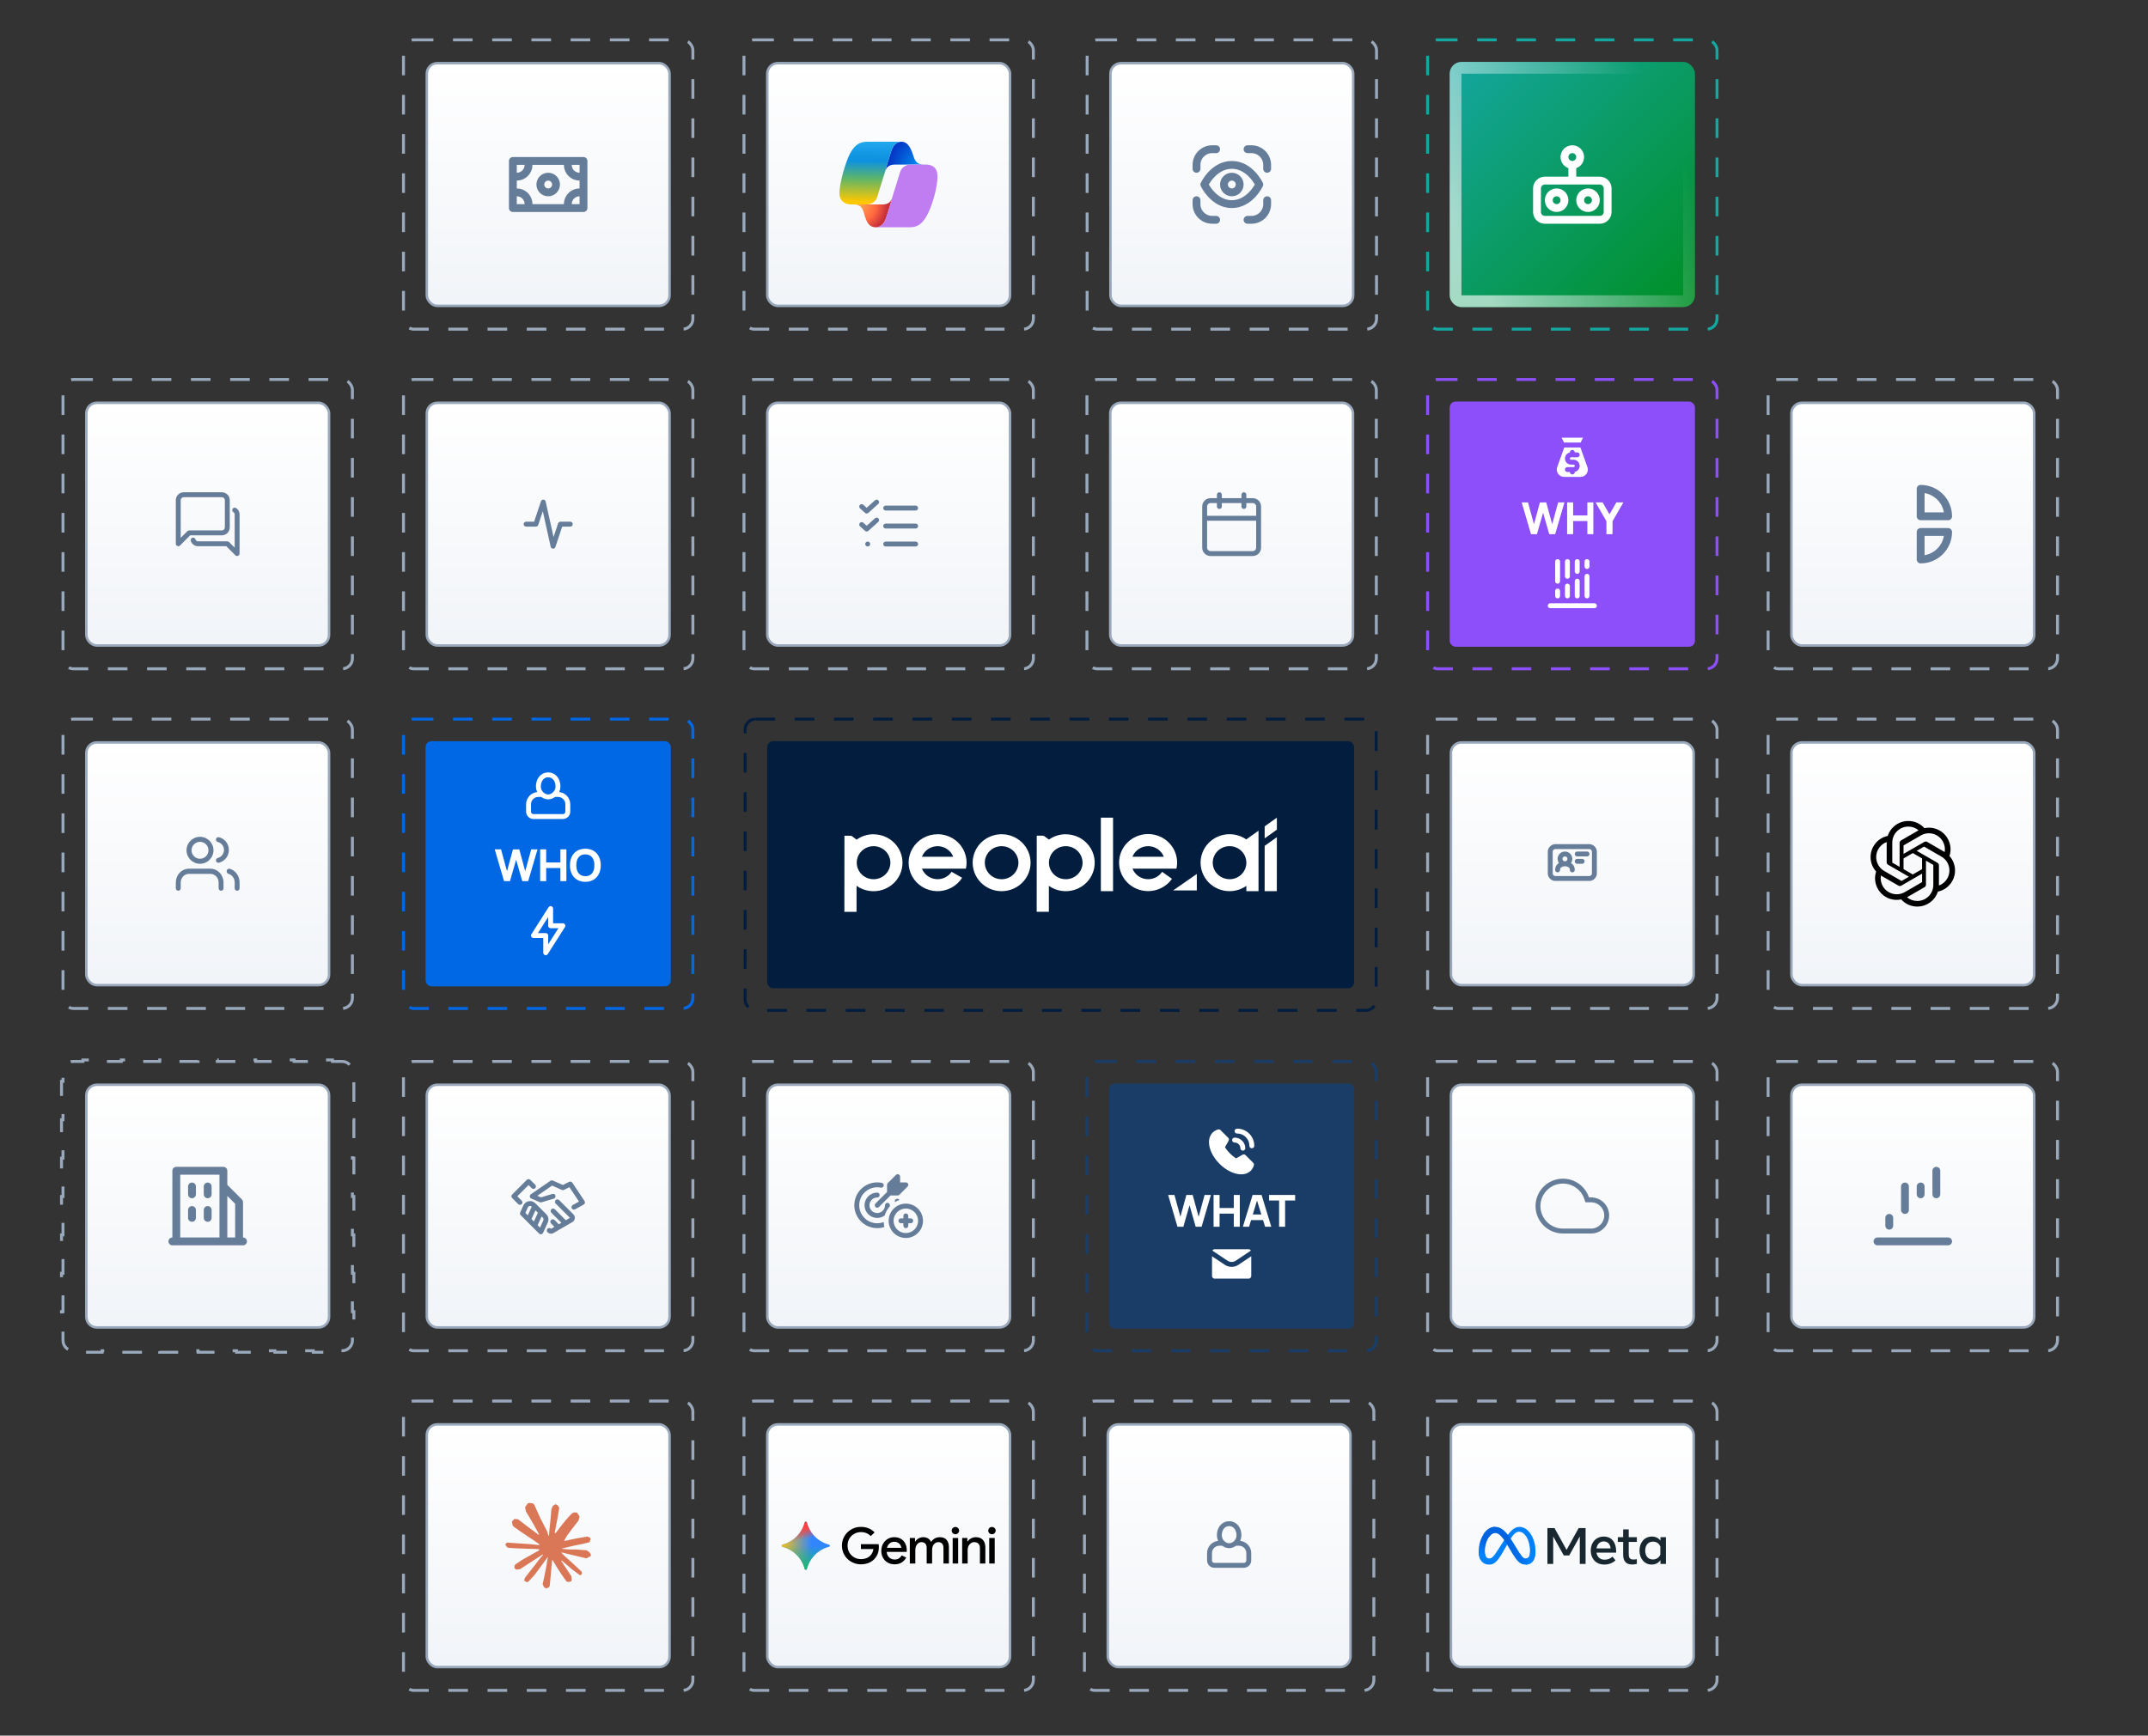 <svg width="803" height="649" viewBox="0 0 803 649" fill="none" xmlns="http://www.w3.org/2000/svg">
<rect x="0" y="0" width="803" height="649" fill="#333333" stroke="none"/>
<rect x="660.982" y="141.901" width="108.186" height="108.186" rx="3.851" stroke="#99A9BB" stroke-width="1.1" stroke-dasharray="7.33 7.33"/>
<rect x="669.701" y="150.62" width="90.748" height="90.748" rx="3.933" fill="url(#paint0_linear_149_342)"/>
<rect x="669.701" y="150.62" width="90.748" height="90.748" rx="3.933" stroke="#99A9BB" stroke-width="0.935"/>
<path d="M728.277 193.061C728.277 187.389 723.68 182.792 718.009 182.792V193.061H728.277Z" stroke="#667D9A" stroke-width="2.934" stroke-linecap="round" stroke-linejoin="round"/>
<path d="M728.277 198.928C728.277 204.599 723.68 209.197 718.009 209.197V198.928H728.277Z" stroke="#667D9A" stroke-width="2.934" stroke-linecap="round" stroke-linejoin="round"/>
<rect x="660.982" y="268.901" width="108.186" height="108.186" rx="3.851" stroke="#99A9BB" stroke-width="1.1" stroke-dasharray="7.33 7.33"/>
<rect x="669.701" y="277.62" width="90.748" height="90.748" rx="3.933" fill="url(#paint1_linear_149_342)"/>
<rect x="669.701" y="277.62" width="90.748" height="90.748" rx="3.933" stroke="#99A9BB" stroke-width="0.935"/>
<g clip-path="url(#clip0_149_342)">
<path d="M728.781 320.091C729.507 317.912 729.257 315.525 728.096 313.543C726.35 310.503 722.84 308.939 719.412 309.675C717.887 307.957 715.696 306.98 713.399 306.994C709.895 306.986 706.786 309.242 705.708 312.576C703.457 313.037 701.514 314.446 700.377 316.443C698.618 319.475 699.019 323.297 701.369 325.897C700.643 328.076 700.893 330.463 702.054 332.445C703.8 335.485 707.31 337.049 710.738 336.313C712.262 338.031 714.454 339.008 716.751 338.993C720.257 339.002 723.367 336.744 724.445 333.407C726.696 332.946 728.639 331.537 729.776 329.54C731.533 326.508 731.131 322.689 728.782 320.089L728.781 320.091ZM716.753 336.902C715.35 336.904 713.991 336.413 712.914 335.514C712.963 335.488 713.048 335.441 713.103 335.407L719.475 331.727C719.801 331.542 720.001 331.195 719.999 330.82V321.837L722.692 323.392C722.721 323.406 722.74 323.434 722.744 323.466V330.905C722.74 334.213 720.061 336.895 716.753 336.902ZM703.869 331.399C703.166 330.185 702.913 328.762 703.154 327.381C703.201 327.409 703.284 327.46 703.343 327.494L709.715 331.174C710.038 331.363 710.438 331.363 710.762 331.174L718.541 326.682V329.792C718.543 329.824 718.528 329.855 718.503 329.875L712.062 333.594C709.193 335.246 705.529 334.264 703.87 331.399H703.869ZM702.192 317.49C702.892 316.274 703.997 315.344 705.313 314.861C705.313 314.916 705.31 315.013 705.31 315.081V322.442C705.308 322.816 705.508 323.163 705.833 323.348L713.612 327.839L710.919 329.394C710.892 329.412 710.858 329.415 710.828 329.402L704.386 325.68C701.523 324.022 700.541 320.359 702.191 317.491L702.192 317.49ZM724.318 322.639L716.539 318.147L719.232 316.593C719.259 316.575 719.293 316.572 719.323 316.585L725.765 320.304C728.633 321.961 729.616 325.63 727.959 328.498C727.258 329.712 726.154 330.642 724.839 331.126V323.545C724.842 323.171 724.643 322.825 724.319 322.639H724.318ZM726.998 318.605C726.951 318.576 726.868 318.526 726.809 318.492L720.437 314.812C720.114 314.623 719.714 314.623 719.39 314.812L711.611 319.304V316.194C711.609 316.162 711.624 316.131 711.649 316.111L718.09 312.395C720.959 310.74 724.627 311.725 726.281 314.595C726.98 315.807 727.233 317.226 726.996 318.605H726.998ZM710.147 324.148L707.453 322.593C707.424 322.579 707.405 322.551 707.401 322.519V315.08C707.403 311.768 710.09 309.084 713.402 309.086C714.803 309.086 716.159 309.578 717.236 310.474C717.187 310.5 717.103 310.547 717.047 310.581L710.675 314.261C710.349 314.446 710.149 314.792 710.151 315.167L710.147 324.146V324.148ZM711.61 320.994L715.075 318.993L718.54 320.993V324.994L715.075 326.994L711.61 324.994V320.994Z" fill="black"/>
</g>
<rect x="660.982" y="396.901" width="108.186" height="108.186" rx="3.851" stroke="#99A9BB" stroke-width="1.1" stroke-dasharray="7.33 7.33"/>
<rect x="669.701" y="405.621" width="90.748" height="90.748" rx="3.933" fill="url(#paint2_linear_149_342)"/>
<rect x="669.701" y="405.621" width="90.748" height="90.748" rx="3.933" stroke="#99A9BB" stroke-width="0.935"/>
<path d="M701.872 464.197H728.277M712.141 452.461L712.141 443.66M723.876 446.594V437.792M718.009 446.594V443.66M706.273 458.329V455.395" stroke="#667D9A" stroke-width="2.934" stroke-linecap="round" stroke-linejoin="round"/>
<rect x="23.55" y="141.901" width="108.186" height="108.186" rx="3.851" stroke="#99A9BB" stroke-width="1.1" stroke-dasharray="7.33 7.33"/>
<rect x="32.269" y="150.62" width="90.748" height="90.748" rx="3.933" fill="url(#paint3_linear_149_342)"/>
<rect x="32.269" y="150.62" width="90.748" height="90.748" rx="3.933" stroke="#99A9BB" stroke-width="0.935"/>
<path fill-rule="evenodd" clip-rule="evenodd" d="M67.886 186.238C68.097 186.027 68.382 185.909 68.679 185.909H82.941C83.238 185.909 83.523 186.027 83.733 186.238C83.943 186.448 84.061 186.733 84.061 187.03V197.217C84.061 197.514 83.943 197.799 83.733 198.009C83.523 198.219 83.238 198.337 82.941 198.337H70.716C70.473 198.337 70.24 198.434 70.068 198.606L67.558 201.116V187.03C67.558 186.733 67.676 186.448 67.886 186.238ZM68.679 184.076C67.895 184.076 67.144 184.387 66.59 184.941C66.036 185.495 65.725 186.246 65.725 187.03V203.329C65.725 203.7 65.948 204.034 66.291 204.176C66.633 204.318 67.028 204.24 67.29 203.977L71.096 200.171H82.941C83.724 200.171 84.476 199.86 85.03 199.306C85.584 198.752 85.895 198 85.895 197.217V187.03C85.895 186.246 85.584 185.495 85.03 184.941C84.476 184.387 83.724 184.076 82.941 184.076H68.679ZM88.187 189.945C87.748 189.692 87.188 189.842 86.934 190.281C86.681 190.719 86.832 191.28 87.27 191.533C87.339 191.573 87.403 191.622 87.46 191.679C87.632 191.851 87.728 192.084 87.728 192.327V204.783L85.626 202.681C85.454 202.509 85.221 202.412 84.978 202.412H73.976C73.731 202.412 73.503 202.315 73.34 202.148C73.335 202.143 73.329 202.137 73.323 202.131C73.21 202.021 73.129 201.88 73.088 201.724C72.961 201.234 72.461 200.939 71.971 201.066C71.481 201.193 71.186 201.693 71.313 202.184C71.434 202.652 71.68 203.087 72.035 203.436C72.55 203.961 73.253 204.246 73.976 204.246H84.598L87.997 207.645C88.259 207.907 88.654 207.985 88.996 207.843C89.339 207.701 89.562 207.367 89.562 206.996V192.327C89.562 191.598 89.272 190.898 88.757 190.382C88.585 190.211 88.393 190.064 88.187 189.945Z" fill="#667D9A"/>
<rect x="23.55" y="268.901" width="108.186" height="108.186" rx="3.851" stroke="#99A9BB" stroke-width="1.1" stroke-dasharray="7.33 7.33"/>
<rect x="32.269" y="277.62" width="90.748" height="90.748" rx="3.933" fill="url(#paint4_linear_149_342)"/>
<rect x="32.269" y="277.62" width="90.748" height="90.748" rx="3.933" stroke="#99A9BB" stroke-width="0.935"/>
<path fill-rule="evenodd" clip-rule="evenodd" d="M74.768 312.909C71.983 312.909 69.725 315.167 69.725 317.952C69.725 320.737 71.983 322.994 74.768 322.994C77.553 322.994 79.81 320.737 79.81 317.952C79.81 315.167 77.553 312.909 74.768 312.909ZM71.606 317.952C71.606 316.205 73.021 314.789 74.768 314.789C76.514 314.789 77.93 316.205 77.93 317.952C77.93 319.698 76.514 321.114 74.768 321.114C73.021 321.114 71.606 319.698 71.606 317.952Z" fill="#667D9A"/>
<path d="M70.642 324.828C69.338 324.828 68.087 325.374 67.165 326.345C66.243 327.316 65.725 328.634 65.725 330.007V332.114C65.725 332.647 66.135 333.079 66.641 333.079C67.148 333.079 67.558 332.647 67.558 332.114V330.007C67.558 329.146 67.883 328.32 68.462 327.711C69.04 327.101 69.824 326.759 70.642 326.759H78.644C79.462 326.759 80.246 327.101 80.824 327.711C81.403 328.32 81.728 329.146 81.728 330.007V332.114C81.728 332.647 82.138 333.079 82.644 333.079C83.151 333.079 83.561 332.647 83.561 332.114V330.007C83.561 328.634 83.043 327.316 82.121 326.345C81.199 325.374 79.948 324.828 78.644 324.828H70.642Z" fill="#667D9A"/>
<path d="M84.757 325.565C84.884 325.04 85.384 324.724 85.874 324.859C86.929 325.151 87.864 325.81 88.531 326.732C89.199 327.654 89.561 328.788 89.562 329.955L89.562 332.098C89.562 332.64 89.152 333.079 88.645 333.079C88.139 333.079 87.728 332.64 87.728 332.098V329.956C87.728 329.224 87.501 328.513 87.082 327.935C86.663 327.357 86.077 326.944 85.416 326.761C84.925 326.625 84.63 326.09 84.757 325.565Z" fill="#667D9A"/>
<path d="M81.871 313.068C81.381 312.942 80.882 313.238 80.756 313.728C80.63 314.219 80.926 314.718 81.417 314.844C82.08 315.014 82.668 315.4 83.088 315.941C83.508 316.482 83.736 317.147 83.736 317.832C83.736 318.516 83.508 319.182 83.088 319.723C82.668 320.263 82.08 320.649 81.417 320.819C80.926 320.945 80.63 321.444 80.756 321.935C80.882 322.425 81.381 322.721 81.871 322.595C82.929 322.325 83.867 321.709 84.536 320.847C85.206 319.984 85.569 318.923 85.569 317.832C85.569 316.74 85.206 315.679 84.536 314.816C83.867 313.954 82.929 313.339 81.871 313.068Z" fill="#667D9A"/>
<path d="M124.297 396.351V396.901H127.886C130.012 396.901 131.736 398.625 131.737 400.752V404.341H132.286V411.518H131.737V418.696H132.286V425.873H131.737V433.051H132.286V440.228H131.737V447.406H132.286V454.583H131.737V461.76H132.286V468.938H131.737V476.116H132.286V483.293H131.737V490.47H132.286V497.648H131.737V501.237C131.736 503.364 130.012 505.088 127.886 505.088H124.297V505.637H117.119V505.088H109.942V505.637H102.765V505.088H95.587V505.637H88.409V505.088H81.232V505.637H74.055V505.088H66.877V505.637H59.699V505.088H52.522V505.637H45.345V505.088H38.167V505.637H30.989V505.088H27.401C25.341 505.087 23.658 503.47 23.555 501.435L23.55 501.237V497.648H23V490.47H23.55V483.293H23V476.116H23.55V468.938H23V461.76H23.55V454.583H23V447.406H23.55V440.228H23V433.051H23.55V425.873H23V418.696H23.55V411.518H23V404.341H23.55V400.752C23.55 398.625 25.274 396.901 27.401 396.901H30.989V396.351H38.167V396.901H45.345V396.351H52.522V396.901H59.699V396.351H66.877V396.901H74.055V396.351H81.232V396.901H88.409V396.351H95.587V396.901H102.765V396.351H109.942V396.901H117.119V396.351H124.297Z" stroke="#99A9BB" stroke-width="1.1" stroke-dasharray="7.33 7.33"/>
<path d="M36.202 405.621H119.084C121.256 405.621 123.017 407.381 123.018 409.553V492.435C123.018 494.607 121.256 496.369 119.084 496.369H36.202C34.03 496.368 32.27 494.607 32.27 492.435V409.553C32.27 407.381 34.03 405.621 36.202 405.621Z" fill="url(#paint5_linear_149_342)"/>
<path d="M36.202 405.621H119.084C121.256 405.621 123.017 407.381 123.018 409.553V492.435C123.018 494.607 121.256 496.369 119.084 496.369H36.202C34.03 496.368 32.27 494.607 32.27 492.435V409.553C32.27 407.381 34.03 405.621 36.202 405.621Z" stroke="#99A9BB" stroke-width="0.935"/>
<path d="M83.511 464.197V437.792H65.908V464.197M83.511 464.197H65.908M83.511 464.197H89.379M65.908 464.197H64.441M83.511 443.66L89.379 449.527V464.197M89.379 464.197H90.846M71.776 443.66V446.594M71.776 452.461V455.395M77.643 443.66V446.594M77.643 452.461V455.395" stroke="#667D9A" stroke-width="2.934" stroke-linecap="round" stroke-linejoin="round"/>
<rect x="150.837" y="14.901" width="108.186" height="108.186" rx="3.851" stroke="#99A9BB" stroke-width="1.1" stroke-dasharray="7.33 7.33"/>
<rect x="159.556" y="23.62" width="90.748" height="90.748" rx="3.933" fill="url(#paint6_linear_149_342)"/>
<rect x="159.556" y="23.62" width="90.748" height="90.748" rx="3.933" stroke="#99A9BB" stroke-width="0.935"/>
<path d="M197.595 60.193V61.66C197.595 64.09 195.625 66.061 193.194 66.061H191.727M197.595 77.796V76.329C197.595 73.899 195.625 71.928 193.194 71.928H191.727M212.264 60.193V61.66C212.264 64.09 214.235 66.061 216.665 66.061H218.132M212.264 77.796V76.329C212.264 73.899 214.235 71.928 216.665 71.928H218.132M191.727 60.193H218.132V77.796H191.727V60.193ZM207.864 68.994C207.864 70.615 206.55 71.928 204.93 71.928C203.309 71.928 201.996 70.615 201.996 68.994C201.996 67.374 203.309 66.061 204.93 66.061C206.55 66.061 207.864 67.374 207.864 68.994Z" stroke="#667D9A" stroke-width="2.934" stroke-linecap="round" stroke-linejoin="round"/>
<rect x="150.837" y="523.901" width="108.186" height="108.186" rx="3.851" stroke="#99A9BB" stroke-width="1.1" stroke-dasharray="7.33 7.33"/>
<rect x="159.556" y="532.62" width="90.748" height="90.748" rx="3.933" fill="url(#paint7_linear_149_342)"/>
<rect x="159.556" y="532.62" width="90.748" height="90.748" rx="3.933" stroke="#99A9BB" stroke-width="0.935"/>
<path d="M195.213 583.275L201.506 579.744L201.611 579.437L201.506 579.266H201.199L200.147 579.202L196.552 579.104L193.433 578.975L190.412 578.813L189.652 578.651L188.939 577.712L189.013 577.243L189.652 576.813L190.567 576.893L192.591 577.031L195.627 577.241L197.83 577.37L201.093 577.709H201.611L201.685 577.5L201.508 577.37L201.369 577.241L198.227 575.111L194.826 572.861L193.044 571.566L192.081 570.909L191.595 570.294L191.386 568.95L192.261 567.987L193.435 568.067L193.736 568.147L194.925 569.063L197.467 571.03L200.786 573.475L201.272 573.878L201.467 573.74L201.49 573.643L201.272 573.278L199.467 570.015L197.541 566.696L196.683 565.32L196.457 564.495C196.377 564.156 196.318 563.871 196.318 563.523L197.314 562.172L197.865 561.994L199.193 562.172L199.752 562.657L200.577 564.545L201.914 567.516L203.987 571.557L204.594 572.755L204.918 573.865L205.039 574.204H205.248V574.01L205.419 571.734L205.734 568.94L206.041 565.344L206.146 564.331L206.647 563.117L207.643 562.461L208.42 562.832L209.06 563.748L208.971 564.34L208.591 566.81L207.846 570.68L207.36 573.272H207.643L207.967 572.948L209.278 571.207L211.48 568.454L212.452 567.361L213.586 566.154L214.314 565.579H215.689L216.702 567.084L216.249 568.639L214.832 570.436L213.657 571.959L211.973 574.226L210.921 576.04L211.018 576.185L211.269 576.161L215.074 575.351L217.13 574.98L219.583 574.559L220.693 575.077L220.814 575.604L220.378 576.681L217.754 577.329L214.677 577.945L210.094 579.029L210.038 579.07L210.103 579.15L212.167 579.344L213.05 579.392H215.212L219.237 579.692L220.289 580.387L220.92 581.238L220.814 581.886L219.194 582.711L217.009 582.193L211.908 580.979L210.159 580.543H209.917V580.687L211.375 582.113L214.046 584.525L217.391 587.635L217.562 588.403L217.132 589.01L216.678 588.945L213.739 586.734L212.606 585.739L210.038 583.577H209.867V583.804L210.459 584.67L213.584 589.367L213.746 590.807L213.519 591.276L212.709 591.558L211.819 591.397L209.99 588.829L208.103 585.937L206.58 583.346L206.395 583.452L205.496 593.128L205.075 593.623L204.103 593.994L203.294 593.379L202.864 592.383L203.294 590.416L203.812 587.848L204.233 585.808L204.613 583.272L204.84 582.43L204.825 582.374L204.639 582.398L202.728 585.022L199.821 588.95L197.521 591.412L196.971 591.63L196.016 591.135L196.105 590.252L196.638 589.466L199.821 585.417L201.741 582.907L202.981 581.458L202.972 581.249H202.898L194.444 586.738L192.939 586.933L192.291 586.326L192.371 585.33L192.677 585.006L195.219 583.257L195.211 583.266L195.213 583.275Z" fill="#D97757"/>
<rect x="278.123" y="14.901" width="108.186" height="108.186" rx="3.851" stroke="#99A9BB" stroke-width="1.1" stroke-dasharray="7.33 7.33"/>
<rect x="286.842" y="23.62" width="90.748" height="90.748" rx="3.933" fill="url(#paint8_linear_149_342)"/>
<rect x="286.842" y="23.62" width="90.748" height="90.748" rx="3.933" stroke="#99A9BB" stroke-width="0.935"/>
<g clip-path="url(#clip1_149_342)">
<path d="M345.466 61.545H334.439C331.997 61.545 331.264 62.974 330.909 64.098C330.909 63.866 331.264 62.621 331.691 61.228C332.117 59.834 332.594 58.322 332.838 57.539C333.327 55.965 334.133 52.997 337.027 52.997C339.921 52.997 340.923 56.709 341.655 58.871C342.388 61.032 343.695 61.545 345.453 61.545H345.465H345.466Z" fill="url(#paint9_radial_149_342)"/>
<path d="M318.173 76.443H323.815C326.075 76.443 327.527 75.197 328.004 73.476C328.492 71.754 330.909 64.097 330.909 64.097C330.909 63.633 332.363 59.09 332.838 57.527C333.327 55.965 334.133 52.997 337.027 52.997H324.461C321.396 52.997 319.784 53.938 317.855 57.223C316.085 60.654 313.825 68.322 313.825 72.231C313.825 76.14 317.207 76.457 318.173 76.457V76.445V76.443Z" fill="url(#paint10_linear_149_342)"/>
<path d="M333.534 73.891C333.534 74.135 333.168 75.381 332.753 76.773C332.325 78.165 331.849 79.679 331.605 80.462C331.129 82 330.347 84.894 327.417 84.992C324.022 84.992 323.534 81.279 322.801 79.105C322.129 77.103 320.958 76.516 319.382 76.443H318.991H330.018C332.46 76.443 333.204 75.015 333.547 73.891H333.536H333.534Z" fill="url(#paint11_radial_149_342)"/>
<path d="M346.259 61.545H340.617C338.357 61.545 336.905 62.792 336.428 64.513C335.951 66.234 333.522 73.892 333.522 73.892C333.522 74.356 332.069 78.899 331.593 80.462C331.118 82.024 330.299 84.992 327.246 84.992H339.812C342.877 84.992 344.489 84.051 346.418 80.766C348.347 77.481 350.607 69.824 350.448 65.758C350.448 61.691 347.065 61.532 346.1 61.532H346.259V61.544V61.545Z" fill="url(#paint12_radial_149_342)"/>
</g>
<rect x="278.123" y="523.901" width="108.186" height="108.186" rx="3.851" stroke="#99A9BB" stroke-width="1.1" stroke-dasharray="7.33 7.33"/>
<rect x="286.842" y="532.62" width="90.748" height="90.748" rx="3.933" fill="url(#paint13_linear_149_342)"/>
<rect x="286.842" y="532.62" width="90.748" height="90.748" rx="3.933" stroke="#99A9BB" stroke-width="0.935"/>
<g clip-path="url(#clip2_149_342)">
<path d="M370.832 573.7C370.453 573.7 370.124 573.569 369.846 573.307C369.58 573.032 369.447 572.708 369.447 572.333C369.447 571.959 369.58 571.641 369.846 571.379C370.124 571.117 370.453 570.986 370.832 570.986C371.212 570.986 371.534 571.117 371.8 571.379C372.078 571.641 372.217 571.959 372.217 572.333C372.217 572.708 372.078 573.032 371.8 573.307C371.534 573.569 371.212 573.7 370.832 573.7ZM369.808 584.649V575.103H371.856V584.649H369.808Z" fill="black"/>
<path d="M359.694 584.649V575.104H361.629V576.414H361.743C362.021 575.952 362.432 575.571 362.976 575.272C363.532 574.96 364.139 574.804 364.797 574.804C365.986 574.804 366.877 575.153 367.472 575.852C368.066 576.551 368.363 577.474 368.363 578.622V584.649H366.333V578.884C366.333 578.111 366.137 577.549 365.745 577.2C365.353 576.838 364.841 576.657 364.209 576.657C363.716 576.657 363.286 576.794 362.919 577.069C362.552 577.331 362.261 577.68 362.046 578.117C361.844 578.554 361.743 579.022 361.743 579.521V584.649H359.694Z" fill="black"/>
<path d="M357.17 573.7C356.791 573.7 356.462 573.569 356.183 573.307C355.918 573.032 355.785 572.708 355.785 572.333C355.785 571.959 355.918 571.641 356.183 571.379C356.462 571.117 356.791 570.986 357.17 570.986C357.549 570.986 357.872 571.117 358.137 571.379C358.416 571.641 358.555 571.959 358.555 572.333C358.555 572.708 358.416 573.032 358.137 573.307C357.872 573.569 357.549 573.7 357.17 573.7ZM356.146 584.649V575.103H358.194V584.649H356.146Z" fill="black"/>
<path d="M340.126 584.649V575.104H342.061V576.414H342.175C342.453 575.952 342.858 575.571 343.389 575.272C343.92 574.96 344.508 574.804 345.153 574.804C345.874 574.804 346.487 574.973 346.993 575.309C347.499 575.646 347.859 576.071 348.074 576.582C348.39 576.083 348.82 575.665 349.364 575.328C349.908 574.979 350.572 574.804 351.356 574.804C352.494 574.804 353.342 575.147 353.898 575.834C354.455 576.507 354.733 577.406 354.733 578.529V584.649H352.703V578.866C352.703 578.105 352.532 577.549 352.191 577.2C351.862 576.838 351.4 576.657 350.806 576.657C350.338 576.657 349.927 576.788 349.573 577.05C349.219 577.3 348.941 577.643 348.738 578.08C348.548 578.516 348.454 579.003 348.454 579.539V584.649H346.424V578.866C346.424 578.105 346.253 577.549 345.912 577.2C345.57 576.838 345.09 576.657 344.47 576.657C344.015 576.657 343.616 576.788 343.275 577.05C342.933 577.312 342.662 577.662 342.459 578.098C342.27 578.535 342.175 579.022 342.175 579.558V584.649H340.126Z" fill="black"/>
<path d="M334.392 584.949C333.443 584.949 332.596 584.73 331.849 584.294C331.103 583.857 330.515 583.258 330.085 582.497C329.668 581.736 329.459 580.868 329.459 579.895C329.459 578.984 329.662 578.142 330.066 577.368C330.471 576.595 331.034 575.977 331.755 575.515C332.488 575.041 333.329 574.804 334.278 574.804C335.277 574.804 336.124 575.016 336.82 575.44C337.528 575.865 338.065 576.445 338.432 577.181C338.799 577.917 338.982 578.747 338.982 579.671C338.982 579.808 338.976 579.933 338.963 580.045C338.963 580.157 338.957 580.245 338.944 580.307H331.47C331.571 581.255 331.906 581.966 332.476 582.441C333.057 582.915 333.715 583.152 334.448 583.152C335.106 583.152 335.65 583.008 336.08 582.721C336.51 582.422 336.851 582.054 337.104 581.617L338.793 582.422C338.375 583.171 337.806 583.782 337.085 584.256C336.364 584.718 335.466 584.949 334.392 584.949ZM334.297 576.526C333.614 576.526 333.032 576.732 332.551 577.144C332.071 577.555 331.748 578.105 331.584 578.791H336.953C336.927 578.466 336.82 578.129 336.63 577.78C336.44 577.431 336.149 577.137 335.758 576.9C335.378 576.651 334.891 576.526 334.297 576.526Z" fill="black"/>
<path d="M321.864 584.949C320.89 584.949 319.973 584.775 319.113 584.425C318.266 584.076 317.513 583.589 316.856 582.965C316.198 582.329 315.68 581.587 315.3 580.738C314.933 579.877 314.75 578.948 314.75 577.949C314.75 576.951 314.933 576.028 315.3 575.179C315.68 574.318 316.192 573.576 316.837 572.952C317.494 572.315 318.253 571.823 319.113 571.473C319.973 571.124 320.89 570.949 321.864 570.949C322.901 570.949 323.855 571.13 324.728 571.492C325.614 571.854 326.353 572.359 326.948 573.008L325.506 574.412C325.063 573.925 324.532 573.551 323.912 573.289C323.305 573.027 322.622 572.896 321.864 572.896C320.966 572.896 320.137 573.108 319.379 573.532C318.62 573.944 318.006 574.53 317.539 575.291C317.083 576.04 316.856 576.926 316.856 577.949C316.856 578.972 317.09 579.865 317.558 580.626C318.025 581.375 318.639 581.961 319.398 582.385C320.156 582.797 320.985 583.003 321.883 583.003C322.705 583.003 323.451 582.853 324.121 582.554C324.791 582.242 325.329 581.805 325.734 581.244C326.151 580.682 326.404 580.008 326.492 579.222H321.845V577.406H328.446C328.522 577.743 328.56 578.099 328.56 578.473V578.492C328.56 579.79 328.269 580.925 327.687 581.899C327.118 582.859 326.328 583.608 325.316 584.145C324.304 584.681 323.154 584.949 321.864 584.949Z" fill="black"/>
<path d="M308.289 577.032C306.901 576.434 305.685 575.614 304.643 574.573C303.602 573.531 302.782 572.315 302.184 570.927C301.954 570.394 301.77 569.847 301.629 569.286C301.582 569.103 301.418 568.974 301.229 568.974C301.04 568.974 300.876 569.103 300.829 569.286C300.688 569.847 300.504 570.394 300.274 570.927C299.676 572.315 298.856 573.531 297.815 574.573C296.773 575.614 295.557 576.434 294.169 577.032C293.636 577.262 293.089 577.446 292.528 577.587C292.345 577.634 292.216 577.798 292.216 577.987C292.216 578.176 292.345 578.34 292.528 578.387C293.089 578.528 293.636 578.712 294.169 578.942C295.557 579.54 296.773 580.36 297.815 581.401C298.857 582.443 299.676 583.659 300.274 585.047C300.504 585.58 300.688 586.127 300.829 586.688C300.876 586.871 301.04 587 301.229 587C301.418 587 301.582 586.871 301.629 586.688C301.77 586.127 301.954 585.58 302.184 585.047C302.782 583.659 303.602 582.443 304.643 581.401C305.685 580.36 306.901 579.54 308.289 578.942C308.822 578.712 309.369 578.528 309.93 578.387C310.113 578.34 310.242 578.176 310.242 577.987C310.242 577.798 310.113 577.634 309.93 577.587C309.369 577.446 308.822 577.262 308.289 577.032Z" fill="#3186FF"/>
<path d="M308.289 577.032C306.901 576.434 305.685 575.614 304.643 574.573C303.602 573.531 302.782 572.315 302.184 570.927C301.954 570.394 301.77 569.847 301.629 569.286C301.582 569.103 301.418 568.974 301.229 568.974C301.04 568.974 300.876 569.103 300.829 569.286C300.688 569.847 300.504 570.394 300.274 570.927C299.676 572.315 298.856 573.531 297.815 574.573C296.773 575.614 295.557 576.434 294.169 577.032C293.636 577.262 293.089 577.446 292.528 577.587C292.345 577.634 292.216 577.798 292.216 577.987C292.216 578.176 292.345 578.34 292.528 578.387C293.089 578.528 293.636 578.712 294.169 578.942C295.557 579.54 296.773 580.36 297.815 581.401C298.857 582.443 299.676 583.659 300.274 585.047C300.504 585.58 300.688 586.127 300.829 586.688C300.876 586.871 301.04 587 301.229 587C301.418 587 301.582 586.871 301.629 586.688C301.77 586.127 301.954 585.58 302.184 585.047C302.782 583.659 303.602 582.443 304.643 581.401C305.685 580.36 306.901 579.54 308.289 578.942C308.822 578.712 309.369 578.528 309.93 578.387C310.113 578.34 310.242 578.176 310.242 577.987C310.242 577.798 310.113 577.634 309.93 577.587C309.369 577.446 308.822 577.262 308.289 577.032Z" fill="url(#paint14_linear_149_342)"/>
<path d="M308.289 577.032C306.901 576.434 305.685 575.614 304.643 574.573C303.602 573.531 302.782 572.315 302.184 570.927C301.954 570.394 301.77 569.847 301.629 569.286C301.582 569.103 301.418 568.974 301.229 568.974C301.04 568.974 300.876 569.103 300.829 569.286C300.688 569.847 300.504 570.394 300.274 570.927C299.676 572.315 298.856 573.531 297.815 574.573C296.773 575.614 295.557 576.434 294.169 577.032C293.636 577.262 293.089 577.446 292.528 577.587C292.345 577.634 292.216 577.798 292.216 577.987C292.216 578.176 292.345 578.34 292.528 578.387C293.089 578.528 293.636 578.712 294.169 578.942C295.557 579.54 296.773 580.36 297.815 581.401C298.857 582.443 299.676 583.659 300.274 585.047C300.504 585.58 300.688 586.127 300.829 586.688C300.876 586.871 301.04 587 301.229 587C301.418 587 301.582 586.871 301.629 586.688C301.77 586.127 301.954 585.58 302.184 585.047C302.782 583.659 303.602 582.443 304.643 581.401C305.685 580.36 306.901 579.54 308.289 578.942C308.822 578.712 309.369 578.528 309.93 578.387C310.113 578.34 310.242 578.176 310.242 577.987C310.242 577.798 310.113 577.634 309.93 577.587C309.369 577.446 308.822 577.262 308.289 577.032Z" fill="url(#paint15_linear_149_342)"/>
<path d="M308.289 577.032C306.901 576.434 305.685 575.614 304.643 574.573C303.602 573.531 302.782 572.315 302.184 570.927C301.954 570.394 301.77 569.847 301.629 569.286C301.582 569.103 301.418 568.974 301.229 568.974C301.04 568.974 300.876 569.103 300.829 569.286C300.688 569.847 300.504 570.394 300.274 570.927C299.676 572.315 298.856 573.531 297.815 574.573C296.773 575.614 295.557 576.434 294.169 577.032C293.636 577.262 293.089 577.446 292.528 577.587C292.345 577.634 292.216 577.798 292.216 577.987C292.216 578.176 292.345 578.34 292.528 578.387C293.089 578.528 293.636 578.712 294.169 578.942C295.557 579.54 296.773 580.36 297.815 581.401C298.857 582.443 299.676 583.659 300.274 585.047C300.504 585.58 300.688 586.127 300.829 586.688C300.876 586.871 301.04 587 301.229 587C301.418 587 301.582 586.871 301.629 586.688C301.77 586.127 301.954 585.58 302.184 585.047C302.782 583.659 303.602 582.443 304.643 581.401C305.685 580.36 306.901 579.54 308.289 578.942C308.822 578.712 309.369 578.528 309.93 578.387C310.113 578.34 310.242 578.176 310.242 577.987C310.242 577.798 310.113 577.634 309.93 577.587C309.369 577.446 308.822 577.262 308.289 577.032Z" fill="url(#paint16_linear_149_342)"/>
</g>
<rect x="406.409" y="14.901" width="108.186" height="108.186" rx="3.851" stroke="#99A9BB" stroke-width="1.1" stroke-dasharray="7.33 7.33"/>
<rect x="415.128" y="23.62" width="90.748" height="90.748" rx="3.933" fill="url(#paint17_linear_149_342)"/>
<rect x="415.128" y="23.62" width="90.748" height="90.748" rx="3.933" stroke="#99A9BB" stroke-width="0.935"/>
<path d="M454.634 55.792H453.168C449.927 55.792 447.3 58.419 447.3 61.66V63.127M466.37 55.792H467.837C471.077 55.792 473.705 58.419 473.705 61.66V63.127M454.634 82.197H453.168C449.927 82.197 447.3 79.57 447.3 76.329V74.862M466.37 82.197H467.837C471.077 82.197 473.705 79.57 473.705 76.329V74.862M450.234 68.994C450.234 68.994 453.657 76.329 460.502 76.329C467.348 76.329 470.771 68.994 470.771 68.994C470.771 68.994 467.348 61.66 460.502 61.66C453.657 61.66 450.234 68.994 450.234 68.994ZM463.436 68.994C463.436 70.615 462.123 71.928 460.502 71.928C458.882 71.928 457.568 70.615 457.568 68.994C457.568 67.374 458.882 66.061 460.502 66.061C462.123 66.061 463.436 67.374 463.436 68.994Z" stroke="#667D9A" stroke-width="2.934" stroke-linecap="round" stroke-linejoin="round"/>
<rect x="405.409" y="523.901" width="108.186" height="108.186" rx="3.851" stroke="#99A9BB" stroke-width="1.1" stroke-dasharray="7.33 7.33"/>
<rect x="414.128" y="532.62" width="90.748" height="90.748" rx="3.933" fill="url(#paint18_linear_149_342)"/>
<rect x="414.128" y="532.62" width="90.748" height="90.748" rx="3.933" stroke="#99A9BB" stroke-width="0.935"/>
<path d="M461.794 577.078H463.169C465.195 577.078 466.837 578.72 466.837 580.745V583.495C466.837 584.508 466.016 585.329 465.003 585.329H454.001C452.988 585.329 452.167 584.508 452.167 583.495V580.745C452.167 578.72 453.809 577.078 455.835 577.078H457.21M463.169 574.086C463.169 576.484 461.132 577.994 459.502 577.994C457.872 577.994 455.835 576.484 455.835 574.086C455.835 571.687 457.252 569.743 459.502 569.743C461.752 569.743 463.169 571.687 463.169 574.086Z" stroke="#667D9A" stroke-width="1.834" stroke-linecap="round" stroke-linejoin="round"/>
<rect x="533.695" y="14.901" width="108.186" height="108.186" rx="3.851" stroke="#14A6A0" stroke-width="1.1" stroke-dasharray="7.33 7.33"/>
<rect x="541.947" y="23.153" width="91.683" height="91.683" rx="4.401" fill="url(#paint19_linear_149_342)"/>
<rect x="544.147" y="25.353" width="87.282" height="87.282" rx="2.2" stroke="url(#paint20_linear_149_342)" stroke-opacity="0.9" stroke-width="4.401"/>
<path d="M587.788 61.66C589.409 61.66 590.722 60.346 590.722 58.726C590.722 57.106 589.409 55.792 587.788 55.792C586.168 55.792 584.855 57.106 584.855 58.726C584.855 60.346 586.168 61.66 587.788 61.66ZM587.788 61.66V67.528M596.59 74.862C596.59 76.483 595.276 77.796 593.656 77.796C592.036 77.796 590.722 76.483 590.722 74.862C590.722 73.242 592.036 71.928 593.656 71.928C595.276 71.928 596.59 73.242 596.59 74.862ZM584.855 74.862C584.855 76.483 583.541 77.796 581.921 77.796C580.3 77.796 578.987 76.483 578.987 74.862C578.987 73.242 580.3 71.928 581.921 71.928C583.541 71.928 584.855 73.242 584.855 74.862ZM577.52 82.197H598.057C599.677 82.197 600.991 80.883 600.991 79.263V70.461C600.991 68.841 599.677 67.528 598.057 67.528H577.52C575.9 67.528 574.586 68.841 574.586 70.461V79.263C574.586 80.883 575.9 82.197 577.52 82.197Z" stroke="white" stroke-width="2.934" stroke-linejoin="round"/>
<rect x="533.695" y="523.901" width="108.186" height="108.186" rx="3.851" stroke="#99A9BB" stroke-width="1.1" stroke-dasharray="7.33 7.33"/>
<rect x="542.414" y="532.62" width="90.748" height="90.748" rx="3.933" fill="url(#paint21_linear_149_342)"/>
<rect x="542.414" y="532.62" width="90.748" height="90.748" rx="3.933" stroke="#99A9BB" stroke-width="0.935"/>
<g clip-path="url(#clip3_149_342)">
<path d="M555.082 580.244C555.082 581.054 555.26 581.677 555.492 582.053C555.797 582.547 556.252 582.756 556.716 582.756C557.314 582.756 557.861 582.607 558.916 581.149C559.76 579.98 560.756 578.339 561.425 577.311L562.56 575.568C563.348 574.358 564.259 573.012 565.305 572.101C566.159 571.356 567.079 570.943 568.006 570.943C569.562 570.943 571.044 571.844 572.178 573.535C573.419 575.387 574.022 577.72 574.022 580.127C574.022 581.558 573.74 582.609 573.26 583.44C572.796 584.243 571.892 585.046 570.372 585.046V582.756C571.674 582.756 571.999 581.559 571.999 580.19C571.999 578.24 571.544 576.075 570.542 574.528C569.831 573.43 568.909 572.76 567.895 572.76C566.799 572.76 565.916 573.587 564.925 575.062C564.398 575.845 563.856 576.8 563.249 577.877L562.58 579.062C561.236 581.445 560.895 581.988 560.223 582.883C559.046 584.452 558.04 585.046 556.716 585.046C555.145 585.046 554.152 584.366 553.537 583.341C553.035 582.506 552.788 581.41 552.788 580.162L555.082 580.244Z" fill="#0081FB"/>
<path d="M554.597 573.697C555.648 572.076 557.166 570.943 558.906 570.943C559.914 570.943 560.916 571.241 561.962 572.095C563.107 573.029 564.327 574.568 565.848 577.102L566.394 578.012C567.711 580.207 568.461 581.336 568.899 581.868C569.464 582.552 569.859 582.756 570.372 582.756C571.674 582.756 571.999 581.559 571.999 580.19L574.022 580.127C574.022 581.558 573.74 582.609 573.26 583.44C572.796 584.243 571.892 585.046 570.372 585.046C569.427 585.046 568.589 584.841 567.663 583.967C566.952 583.297 566.119 582.106 565.479 581.035L563.575 577.854C562.619 576.258 561.743 575.067 561.236 574.528C560.69 573.949 559.989 573.249 558.869 573.249C557.963 573.249 557.194 573.885 556.55 574.857L554.597 573.697Z" fill="url(#paint22_linear_149_342)"/>
<path d="M558.869 573.249C557.963 573.249 557.194 573.885 556.55 574.857C555.639 576.231 555.082 578.278 555.082 580.244C555.082 581.054 555.26 581.677 555.492 582.053L553.537 583.341C553.035 582.506 552.788 581.41 552.788 580.162C552.788 577.891 553.412 575.524 554.597 573.697C555.648 572.076 557.166 570.943 558.906 570.943L558.869 573.249Z" fill="url(#paint23_linear_149_342)"/>
<path d="M578.48 571.389H581.133L585.644 579.549L590.156 571.389H592.751V584.798H590.587V574.521L586.631 581.638H584.6L580.644 574.521V584.798H578.48V571.389ZM599.533 576.388C597.98 576.388 597.046 577.557 596.822 579.003H602.09C601.981 577.513 601.122 576.388 599.533 576.388ZM594.676 579.827C594.676 576.783 596.643 574.568 599.57 574.568C602.449 574.568 604.168 576.755 604.168 579.99V580.584H596.822C597.083 582.158 598.127 583.218 599.81 583.218C601.153 583.218 601.993 582.808 602.789 582.059L603.939 583.467C602.855 584.463 601.478 585.037 599.733 585.037C596.565 585.037 594.676 582.727 594.676 579.827ZM606.793 576.58H604.8V574.808H606.793V571.878H608.881V574.808H611.907V576.58H608.881V581.072C608.881 582.606 609.371 583.151 610.576 583.151C611.126 583.151 611.441 583.103 611.907 583.026V584.779C611.327 584.943 610.773 585.018 610.174 585.018C607.919 585.018 606.793 583.786 606.793 581.321V576.58ZM620.7 578.304C620.281 577.245 619.345 576.465 617.97 576.465C616.183 576.465 615.04 577.733 615.04 579.798C615.04 581.812 616.093 583.141 617.885 583.141C619.294 583.141 620.299 582.321 620.7 581.302V578.304ZM622.788 584.798H620.739V583.399C620.166 584.223 619.123 585.037 617.434 585.037C614.718 585.037 612.903 582.764 612.903 579.798C612.903 576.805 614.762 574.568 617.549 574.568C618.927 574.568 620.008 575.119 620.739 576.092V574.808H622.788V584.798Z" fill="#192830"/>
</g>
<rect x="278.55" y="268.901" width="235.9" height="108.9" rx="3.851" stroke="#021D3E" stroke-width="1.1" stroke-dasharray="7.34 7.34"/>
<mask id="path-57-inside-1_149_342" fill="white">
<rect x="286.802" y="277.153" width="219.397" height="92.397" rx="2.2"/>
</mask>
<rect x="286.802" y="277.153" width="219.397" height="92.397" rx="2.2" fill="#021D3E"/>
<rect x="286.802" y="277.153" width="219.397" height="92.397" rx="2.2" stroke="url(#paint24_linear_149_342)" stroke-opacity="0.9" stroke-width="8.802" mask="url(#path-57-inside-1_149_342)"/>
<path d="M465.928 313.871V313.909C464.308 312.775 462.403 312.102 460.42 311.963C458.437 311.824 456.454 312.224 454.687 313.12C452.921 314.016 451.439 315.373 450.404 317.042C449.37 318.711 448.823 320.628 448.823 322.582C448.823 324.537 449.37 326.454 450.404 328.123C451.439 329.792 452.921 331.149 454.687 332.045C456.454 332.941 458.437 333.341 460.42 333.202C462.403 333.063 464.308 332.389 465.928 331.256V333.227H470.48V310.626L465.928 313.871ZM459.657 328.762C458.424 328.764 457.219 328.41 456.189 327.743C455.16 327.077 454.353 326.127 453.868 325.013C453.383 323.899 453.242 322.669 453.462 321.477C453.682 320.284 454.253 319.182 455.105 318.306C455.958 317.431 457.053 316.821 458.254 316.552C459.456 316.284 460.712 316.369 461.865 316.796C463.018 317.224 464.018 317.975 464.74 318.957C465.463 319.939 465.876 321.108 465.928 322.319V322.831C465.866 324.426 465.178 325.935 464.009 327.043C462.84 328.15 461.28 328.769 459.657 328.77V328.762Z" fill="white"/>
<path d="M447.412 332.959V326.798L438.55 332.959H447.412Z" fill="white"/>
<path d="M477.344 305.748L472.777 309V313.499L477.34 310.236L477.344 305.748Z" fill="white"/>
<path d="M472.777 316.3L472.769 333.234H477.321L477.34 313.037L472.777 316.3Z" fill="white"/>
<path d="M374.438 311.948C372.297 311.949 370.205 312.574 368.426 313.744C366.646 314.914 365.26 316.577 364.441 318.522C363.623 320.467 363.409 322.607 363.828 324.671C364.246 326.735 365.277 328.631 366.792 330.119C368.306 331.607 370.235 332.62 372.334 333.03C374.434 333.44 376.61 333.228 378.587 332.422C380.564 331.616 382.254 330.251 383.443 328.5C384.631 326.75 385.265 324.692 385.265 322.587C385.264 321.189 384.984 319.806 384.439 318.515C383.895 317.224 383.097 316.051 382.092 315.063C381.087 314.075 379.893 313.291 378.58 312.757C377.267 312.223 375.859 311.948 374.438 311.948ZM374.438 328.769C373.195 328.769 371.979 328.406 370.945 327.727C369.912 327.048 369.106 326.082 368.63 324.953C368.154 323.823 368.03 322.58 368.272 321.381C368.515 320.182 369.114 319.081 369.993 318.216C370.872 317.351 371.992 316.763 373.212 316.524C374.431 316.286 375.695 316.408 376.844 316.876C377.992 317.344 378.974 318.136 379.665 319.153C380.356 320.169 380.724 321.364 380.724 322.587C380.725 323.399 380.563 324.203 380.247 324.953C379.931 325.704 379.468 326.385 378.884 326.959C378.3 327.533 377.607 327.989 376.844 328.299C376.081 328.61 375.264 328.769 374.438 328.769Z" fill="white"/>
<path d="M350.496 311.949C348.611 311.949 346.76 312.432 345.124 313.351C343.488 314.27 342.124 315.593 341.167 317.189C340.211 318.785 339.695 320.6 339.67 322.452C339.645 324.305 340.113 326.132 341.026 327.752C341.94 329.373 343.268 330.73 344.879 331.691C346.49 332.652 348.328 333.183 350.211 333.231C352.095 333.279 353.958 332.843 355.618 331.965C357.277 331.088 358.675 329.8 359.673 328.228L355.741 325.999C355.105 326.942 354.218 327.695 353.176 328.176C352.134 328.656 350.978 328.846 349.834 328.724C348.69 328.603 347.602 328.174 346.689 327.486C345.776 326.797 345.073 325.875 344.656 324.821H356.366H361.095C361.436 323.268 361.42 321.66 361.046 320.115C360.673 318.57 359.953 317.126 358.938 315.89C357.923 314.654 356.64 313.657 355.183 312.973C353.725 312.288 352.13 311.934 350.515 311.934L350.496 311.949ZM350.496 316.41C351.763 316.411 353 316.789 354.045 317.494C355.09 318.199 355.893 319.198 356.35 320.36H344.656C344.718 320.198 344.787 320.039 344.864 319.882C345.379 318.843 346.179 317.967 347.175 317.354C348.17 316.74 349.321 316.413 350.496 316.41Z" fill="white"/>
<path d="M326.571 311.948C324.294 311.945 322.074 312.652 320.231 313.968L318.493 312.68C318.331 312.562 318.135 312.498 317.934 312.498H315.679L315.656 340.954H320.208V331.225C321.59 332.212 323.19 332.863 324.877 333.126C326.564 333.388 328.29 333.254 329.915 332.735C331.539 332.215 333.015 331.325 334.223 330.137C335.43 328.949 336.335 327.497 336.862 325.9C337.389 324.302 337.525 322.604 337.257 320.945C336.989 319.287 336.326 317.714 335.322 316.355C334.317 314.997 333 313.891 331.478 313.129C329.956 312.367 328.272 311.97 326.564 311.971L326.571 311.948ZM326.571 328.769C325.328 328.77 324.112 328.408 323.077 327.729C322.043 327.05 321.237 326.084 320.76 324.954C320.284 323.825 320.159 322.582 320.402 321.382C320.644 320.183 321.243 319.081 322.122 318.216C323.002 317.351 324.122 316.762 325.342 316.524C326.562 316.286 327.826 316.408 328.975 316.877C330.124 317.345 331.106 318.138 331.796 319.155C332.487 320.172 332.855 321.368 332.854 322.591C332.854 323.402 332.691 324.206 332.376 324.955C332.06 325.705 331.597 326.386 331.014 326.959C330.43 327.533 329.738 327.988 328.976 328.299C328.213 328.609 327.396 328.769 326.571 328.769Z" fill="white"/>
<path d="M398.419 311.948C396.159 311.947 393.955 312.645 392.121 313.946L390.398 312.668C390.237 312.55 390.041 312.486 389.839 312.486H387.573L387.55 340.943H392.106V331.248C393.491 332.226 395.092 332.868 396.778 333.122C398.464 333.376 400.188 333.235 401.807 332.71C403.427 332.184 404.898 331.29 406.099 330.099C407.301 328.909 408.199 327.456 408.721 325.859C409.243 324.263 409.374 322.567 409.103 320.911C408.832 319.255 408.167 317.686 407.162 316.331C406.157 314.976 404.84 313.873 403.32 313.114C401.799 312.354 400.117 311.959 398.411 311.96L398.419 311.948ZM398.419 328.769C397.176 328.77 395.96 328.408 394.925 327.729C393.891 327.05 393.084 326.084 392.608 324.954C392.132 323.825 392.007 322.582 392.25 321.382C392.492 320.183 393.091 319.081 393.97 318.216C394.85 317.351 395.97 316.762 397.19 316.524C398.41 316.286 399.674 316.408 400.823 316.877C401.972 317.345 402.953 318.138 403.644 319.155C404.334 320.172 404.702 321.368 404.702 322.591C404.702 323.402 404.539 324.206 404.223 324.955C403.908 325.705 403.445 326.386 402.862 326.959C402.278 327.533 401.586 327.988 400.823 328.299C400.061 328.609 399.244 328.769 398.419 328.769Z" fill="white"/>
<path d="M439.799 324.828C440.375 322.239 439.951 319.532 438.609 317.234C437.267 314.936 435.103 313.212 432.539 312.396C429.975 311.58 427.194 311.732 424.738 312.822C422.282 313.912 420.326 315.862 419.251 318.291C418.176 320.721 418.059 323.458 418.923 325.968C419.787 328.478 421.57 330.582 423.925 331.87C426.279 333.159 429.037 333.539 431.662 332.938C434.286 332.337 436.589 330.797 438.123 328.618L434.45 325.999C433.814 326.942 432.927 327.695 431.885 328.176C430.844 328.656 429.688 328.846 428.544 328.725C427.4 328.603 426.313 328.174 425.4 327.486C424.487 326.797 423.784 325.875 423.368 324.82H435.078L439.799 324.828ZM429.219 316.41C430.486 316.411 431.723 316.788 432.768 317.493C433.813 318.198 434.617 319.197 435.074 320.359H423.368C423.43 320.197 423.499 320.038 423.577 319.881C424.092 318.841 424.894 317.964 425.892 317.35C426.889 316.736 428.042 316.41 429.219 316.41Z" fill="white"/>
<path d="M416.099 305.748H411.543V333.234H416.099V305.748Z" fill="white"/>
<rect x="150.837" y="141.901" width="108.186" height="108.186" rx="3.851" stroke="#99A9BB" stroke-width="1.1" stroke-dasharray="7.33 7.33"/>
<rect x="159.556" y="150.62" width="90.748" height="90.748" rx="3.933" fill="url(#paint25_linear_149_342)"/>
<rect x="159.556" y="150.62" width="90.748" height="90.748" rx="3.933" stroke="#99A9BB" stroke-width="0.935"/>
<path d="M196.678 195.994H200.345L203.096 187.743L206.763 204.246L209.514 195.994H213.181" stroke="#667D9A" stroke-width="1.834" stroke-linecap="round" stroke-linejoin="round"/>
<rect x="150.837" y="268.901" width="108.186" height="108.186" rx="3.851" stroke="#0068E5" stroke-width="1.1" stroke-dasharray="7.33 7.33"/>
<mask id="path-72-inside-2_149_342" fill="white">
<rect x="159.088" y="277.153" width="91.683" height="91.683" rx="2.2"/>
</mask>
<rect x="159.088" y="277.153" width="91.683" height="91.683" rx="2.2" fill="#0068E5"/>
<rect x="159.088" y="277.153" width="91.683" height="91.683" rx="2.2" stroke="url(#paint26_linear_149_342)" stroke-opacity="0.9" stroke-width="8.802" mask="url(#path-72-inside-2_149_342)"/>
<path d="M207.222 297.075H208.597C210.622 297.075 212.264 298.717 212.264 300.742V303.492C212.264 304.505 211.443 305.326 210.431 305.326H199.429C198.416 305.326 197.595 304.505 197.595 303.492V300.742C197.595 298.717 199.237 297.075 201.262 297.075H202.638M208.597 294.083C208.597 296.481 206.56 297.991 204.93 297.991C203.3 297.991 201.262 296.481 201.262 294.083C201.262 291.684 202.679 289.74 204.93 289.74C207.18 289.74 208.597 291.684 208.597 294.083Z" stroke="white" stroke-width="1.834" stroke-linecap="round" stroke-linejoin="round"/>
<path d="M188.431 329.494L184.949 317.612H187.309L189.537 325.781L191.765 317.629L194.125 317.612L196.353 325.781L198.581 317.612H200.941L197.458 329.494H195.247L192.945 321.474L190.643 329.494H188.431ZM201.935 329.494V317.612H204.179V322.497H209.493V317.612H211.738V329.494H209.493V324.593H204.179V329.494H201.935ZM218.824 329.742C215.259 329.742 213.064 327.25 213.064 323.553C213.064 319.857 215.259 317.365 218.824 317.365C222.388 317.365 224.583 319.857 224.583 323.553C224.583 327.25 222.388 329.742 218.824 329.742ZM218.824 327.63C221.085 327.663 222.207 326.029 222.207 323.553C222.207 321.078 221.085 319.51 218.824 319.477C216.563 319.444 215.441 321.078 215.441 323.553C215.441 326.029 216.563 327.597 218.824 327.63Z" fill="white"/>
<path d="M199.429 349.831L205.846 339.746V346.164H210.431L204.013 356.249V349.831H199.429Z" stroke="white" stroke-width="1.834" stroke-linecap="round" stroke-linejoin="round"/>
<rect x="150.837" y="396.901" width="108.186" height="108.186" rx="3.851" stroke="#99A9BB" stroke-width="1.1" stroke-dasharray="7.33 7.33"/>
<rect x="159.556" y="405.62" width="90.748" height="90.748" rx="3.933" fill="url(#paint27_linear_149_342)"/>
<rect x="159.556" y="405.62" width="90.748" height="90.748" rx="3.933" stroke="#99A9BB" stroke-width="0.935"/>
<path fill-rule="evenodd" clip-rule="evenodd" d="M196.947 441.178C197.305 440.82 197.885 440.82 198.243 441.178L200.077 443.011C200.435 443.37 200.435 443.95 200.077 444.308C199.719 444.666 199.138 444.666 198.78 444.308L197.595 443.123L193.391 447.327L195.034 448.971C195.392 449.329 195.392 449.909 195.034 450.267C194.676 450.626 194.096 450.626 193.738 450.267L191.446 447.975C191.088 447.617 191.088 447.037 191.446 446.679L196.947 441.178ZM205.785 441.529C206.048 441.348 206.386 441.317 206.677 441.447L210.408 443.105L212.771 441.923C213.185 441.716 213.687 441.85 213.944 442.234L218.528 449.111C218.67 449.324 218.717 449.586 218.656 449.835C218.596 450.084 218.434 450.296 218.21 450.421L215.002 452.203C214.559 452.449 214.001 452.29 213.755 451.847C213.509 451.405 213.668 450.846 214.111 450.6L216.451 449.301L212.867 443.925L210.841 444.938C210.596 445.061 210.309 445.067 210.058 444.956L206.401 443.331L200.861 447.14L202.234 447.729L206.5 446.449C206.985 446.303 207.496 446.579 207.641 447.064C207.787 447.549 207.512 448.06 207.027 448.205L202.443 449.581C202.237 449.642 202.016 449.63 201.818 449.545L198.609 448.17C198.302 448.038 198.091 447.75 198.058 447.417C198.025 447.085 198.175 446.761 198.451 446.572L205.785 441.529ZM207.725 448.748C208.083 448.39 208.664 448.39 209.022 448.748L214.361 454.086C215.213 454.938 215.026 456.366 213.983 456.97L206.915 461.062C206.196 461.478 205.287 461.359 204.7 460.771L204.692 460.764C204.334 460.406 204.334 459.825 204.692 459.467C205.05 459.109 205.631 459.109 205.989 459.467L205.997 459.475L207.258 458.745L206.009 457.496C205.651 457.138 205.651 456.558 206.009 456.2C206.367 455.842 206.948 455.842 207.306 456.2L208.9 457.794L209.871 457.232L206.115 453.476C205.757 453.118 205.757 452.538 206.115 452.18C206.473 451.822 207.054 451.822 207.412 452.18L211.513 456.281L213.064 455.383L207.725 450.044C207.367 449.686 207.367 449.106 207.725 448.748ZM198.789 451.194C198.333 450.775 197.594 450.92 197.335 451.491L196.4 453.546L197.308 454.453L198.789 451.194ZM200.174 452.578L198.693 455.838L199.6 456.745L201.082 453.486L200.174 452.578ZM202.466 454.87L200.985 458.13L201.892 459.037L203.111 456.356C203.269 456.008 203.195 455.599 202.924 455.328L202.466 454.87ZM195.665 450.732C196.46 448.984 198.756 448.567 200.114 449.925L204.221 454.032C205.032 454.842 205.254 456.071 204.78 457.115L203.014 461.001C202.889 461.274 202.639 461.47 202.343 461.523C202.047 461.577 201.743 461.482 201.531 461.269L194.655 454.393C194.384 454.123 194.31 453.713 194.468 453.366L195.665 450.732Z" fill="#667D9A"/>
<rect x="278.123" y="141.901" width="108.186" height="108.186" rx="3.851" stroke="#99A9BB" stroke-width="1.1" stroke-dasharray="7.33 7.33"/>
<rect x="286.842" y="150.62" width="90.748" height="90.748" rx="3.933" fill="url(#paint28_linear_149_342)"/>
<rect x="286.842" y="150.62" width="90.748" height="90.748" rx="3.933" stroke="#99A9BB" stroke-width="0.935"/>
<path d="M328.347 188.424C328.723 188.086 328.754 187.506 328.415 187.13C328.076 186.753 327.497 186.723 327.12 187.061L323.998 189.871L322.744 188.742C322.368 188.404 321.788 188.434 321.449 188.81C321.11 189.187 321.141 189.767 321.517 190.105L323.385 191.786C323.734 192.1 324.263 192.1 324.612 191.786L328.347 188.424Z" fill="#667D9A"/>
<path d="M328.347 195.148C328.723 194.809 328.754 194.229 328.415 193.853C328.076 193.477 327.497 193.446 327.12 193.785L323.998 196.595L322.744 195.466C322.368 195.127 321.788 195.157 321.449 195.534C321.11 195.91 321.141 196.49 321.517 196.829L323.385 198.509C323.734 198.823 324.263 198.823 324.612 198.509L328.347 195.148Z" fill="#667D9A"/>
<path d="M330.178 189.984C330.178 189.478 330.589 189.067 331.095 189.067H342.301C342.807 189.067 343.218 189.478 343.218 189.984C343.218 190.49 342.807 190.901 342.301 190.901H331.095C330.589 190.901 330.178 190.49 330.178 189.984Z" fill="#667D9A"/>
<path d="M331.095 195.791C330.589 195.791 330.178 196.201 330.178 196.708C330.178 197.214 330.589 197.624 331.095 197.624H342.301C342.807 197.624 343.218 197.214 343.218 196.708C343.218 196.201 342.807 195.791 342.301 195.791H331.095Z" fill="#667D9A"/>
<path d="M330.178 203.431C330.178 202.925 330.589 202.514 331.095 202.514H342.301C342.807 202.514 343.218 202.925 343.218 203.431C343.218 203.937 342.807 204.348 342.301 204.348H331.095C330.589 204.348 330.178 203.937 330.178 203.431Z" fill="#667D9A"/>
<path d="M324.372 202.514C323.865 202.514 323.455 202.925 323.455 203.431C323.455 203.937 323.865 204.348 324.372 204.348H324.381C324.887 204.348 325.298 203.937 325.298 203.431C325.298 202.925 324.887 202.514 324.381 202.514H324.372Z" fill="#667D9A"/>
<rect x="278.123" y="396.901" width="108.186" height="108.186" rx="3.851" stroke="#99A9BB" stroke-width="1.1" stroke-dasharray="7.33 7.33"/>
<rect x="286.842" y="405.62" width="90.748" height="90.748" rx="3.933" fill="url(#paint29_linear_149_342)"/>
<rect x="286.842" y="405.62" width="90.748" height="90.748" rx="3.933" stroke="#99A9BB" stroke-width="0.935"/>
<path fill-rule="evenodd" clip-rule="evenodd" d="M335.928 439.145C336.271 439.287 336.494 439.622 336.494 439.992V442.132H338.634C339.005 442.132 339.339 442.355 339.481 442.698C339.623 443.04 339.544 443.435 339.282 443.697L336.226 446.753C336.054 446.925 335.821 447.022 335.578 447.022H332.901L328.586 451.337C328.228 451.695 327.647 451.695 327.289 451.337C326.931 450.979 326.931 450.399 327.289 450.041L331.605 445.725V443.049C331.605 442.805 331.701 442.572 331.873 442.4L334.929 439.344C335.191 439.082 335.586 439.004 335.928 439.145ZM319.38 450.689C319.38 445.963 323.211 442.132 327.937 442.132C328.522 442.132 329.094 442.19 329.648 442.303C330.144 442.404 330.465 442.887 330.364 443.384C330.263 443.88 329.779 444.201 329.283 444.1C328.849 444.012 328.399 443.965 327.937 443.965C324.224 443.965 321.214 446.975 321.214 450.689C321.214 454.402 324.224 457.412 327.937 457.412C328.8 457.412 329.624 457.25 330.382 456.954C330.382 457.597 330.452 458.225 330.584 458.829C329.751 459.099 328.861 459.246 327.937 459.246C323.211 459.246 319.38 455.415 319.38 450.689ZM336.231 448.725C336.045 448.379 335.648 448.18 335.242 448.262C334.746 448.363 334.425 448.847 334.526 449.343C334.538 449.4 334.549 449.458 334.559 449.515C335.082 449.195 335.643 448.929 336.231 448.725ZM332.658 451.083C332.669 450.953 332.674 450.822 332.674 450.689C332.674 450.182 332.264 449.772 331.757 449.772C331.251 449.772 330.841 450.182 330.841 450.689C330.841 452.292 329.541 453.592 327.937 453.592C326.334 453.592 325.034 452.292 325.034 450.689C325.034 449.085 326.334 447.786 327.937 447.786C328.444 447.786 328.854 447.375 328.854 446.869C328.854 446.362 328.444 445.952 327.937 445.952C325.321 445.952 323.2 448.073 323.2 450.689C323.2 453.305 325.321 455.426 327.937 455.426C328.98 455.426 329.945 455.089 330.728 454.517C331.104 453.223 331.773 452.052 332.658 451.083ZM336.8 455.579C336.294 455.579 335.883 455.989 335.883 456.495C335.883 457.002 336.294 457.412 336.8 457.412H337.717V458.329C337.717 458.835 338.127 459.246 338.634 459.246C339.14 459.246 339.55 458.835 339.55 458.329V457.412H340.467C340.974 457.412 341.384 457.002 341.384 456.495C341.384 455.989 340.974 455.579 340.467 455.579H339.55V454.662C339.55 454.155 339.14 453.745 338.634 453.745C338.127 453.745 337.717 454.155 337.717 454.662V455.579H336.8ZM338.634 462.913C342.178 462.913 345.051 460.04 345.051 456.495C345.051 452.951 342.178 450.078 338.634 450.078C335.089 450.078 332.216 452.951 332.216 456.495C332.216 460.04 335.089 462.913 338.634 462.913ZM338.634 461.08C341.165 461.08 343.218 459.027 343.218 456.495C343.218 453.964 341.165 451.911 338.634 451.911C336.102 451.911 334.049 453.964 334.049 456.495C334.049 459.027 336.102 461.08 338.634 461.08Z" fill="#667D9A"/>
<rect x="406.337" y="141.901" width="108.186" height="108.186" rx="3.851" stroke="#99A9BB" stroke-width="1.1" stroke-dasharray="7.33 7.33"/>
<rect x="415.056" y="150.62" width="90.748" height="90.748" rx="3.933" fill="url(#paint30_linear_149_342)"/>
<rect x="415.056" y="150.62" width="90.748" height="90.748" rx="3.933" stroke="#99A9BB" stroke-width="0.935"/>
<path fill-rule="evenodd" clip-rule="evenodd" d="M465.93 184.992C465.93 184.486 465.52 184.076 465.013 184.076C464.507 184.076 464.097 184.486 464.097 184.992V186.276H456.762V184.992C456.762 184.486 456.352 184.076 455.845 184.076C455.339 184.076 454.929 184.486 454.929 184.992V186.276H452.545C450.823 186.276 449.428 187.672 449.428 189.393V193.794V204.796C449.428 206.517 450.823 207.913 452.545 207.913H468.314C470.036 207.913 471.432 206.517 471.432 204.796V193.794V189.393C471.432 187.672 470.036 186.276 468.314 186.276H465.93V184.992ZM469.598 192.877V189.393C469.598 188.684 469.023 188.11 468.314 188.11H465.93V189.393C465.93 189.9 465.52 190.31 465.013 190.31C464.507 190.31 464.097 189.9 464.097 189.393V188.11H456.762V189.393C456.762 189.9 456.352 190.31 455.845 190.31C455.339 190.31 454.929 189.9 454.929 189.393V188.11H452.545C451.836 188.11 451.261 188.684 451.261 189.393V192.877H469.598ZM451.261 194.711H469.598V204.796C469.598 205.505 469.023 206.079 468.314 206.079H452.545C451.836 206.079 451.261 205.505 451.261 204.796V194.711Z" fill="#667D9A"/>
<rect x="406.337" y="396.901" width="108.186" height="108.186" rx="3.851" stroke="#1A3D67" stroke-width="1.1" stroke-dasharray="7.33 7.33"/>
<mask id="path-89-inside-3_149_342" fill="white">
<rect x="414.588" y="405.153" width="91.683" height="91.683" rx="2.2"/>
</mask>
<rect x="414.588" y="405.153" width="91.683" height="91.683" rx="2.2" fill="#1A3D67"/>
<rect x="414.588" y="405.153" width="91.683" height="91.683" rx="2.2" stroke="url(#paint31_linear_149_342)" stroke-opacity="0.9" stroke-width="8.802" mask="url(#path-89-inside-3_149_342)"/>
<path d="M466.926 437.126C467.381 436.671 467.687 436.105 467.854 435.46L464.981 432.588L462.063 434.209C461.061 433.623 460.069 432.862 459.147 431.94C458.225 431.017 457.463 430.025 456.877 429.023L458.498 426.105L455.626 423.232C454.981 423.399 454.415 423.705 453.96 424.16C451.812 426.308 452.973 430.952 456.553 434.533C460.134 438.113 464.778 439.274 466.926 437.126Z" fill="white"/>
<path d="M461.531 426.308C462.323 426.3 463.118 426.598 463.722 427.203C464.311 427.791 464.609 428.561 464.616 429.332M467.978 428.448C467.978 427.039 467.442 425.631 466.367 424.557C465.291 423.48 463.878 422.943 462.466 422.947M467.854 435.46C467.687 436.105 467.381 436.671 466.926 437.126C464.778 439.274 460.134 438.113 456.553 434.533C452.973 430.952 451.812 426.308 453.96 424.16C454.415 423.705 454.981 423.399 455.626 423.232L458.498 426.105L456.877 429.023C457.463 430.025 458.225 431.017 459.147 431.94C460.069 432.862 461.061 433.623 462.063 434.209L464.981 432.588L467.854 435.46Z" stroke="white" stroke-width="1.834" stroke-linecap="round" stroke-linejoin="round"/>
<path d="M440.172 458.706L436.69 446.823H439.05L441.278 454.992L443.506 446.84L445.866 446.823L448.094 454.992L450.321 446.823H452.681L449.199 458.706H446.988L444.686 450.685L442.383 458.706H440.172ZM453.676 458.706V446.823H455.92V451.708H461.234V446.823H463.479V458.706H461.234V453.804H455.92V458.706H453.676ZM472.941 458.706L472.174 456.23H467.701L466.95 458.706H464.64L468.271 446.823H471.621L475.251 458.706H472.941ZM468.337 454.134H471.53L469.921 448.928L468.337 454.134ZM478.173 458.706V448.919H474.427V446.823H484.164V448.919H480.418V458.706H478.173Z" fill="white"/>
<path d="M452.178 468.04C452.178 467.123 453.095 466.206 454.012 466.206L466.847 466.206C467.764 466.206 468.681 467.123 468.681 468.04V477.208C468.681 478.125 467.764 479.042 466.847 479.042H454.012C453.095 479.042 452.178 478.125 452.178 477.208V468.04Z" fill="white"/>
<path d="M452.178 468.04C452.178 467.123 453.095 466.206 454.012 466.206L466.847 466.206C467.764 466.206 468.681 467.123 468.681 468.04M452.178 468.04V477.208C452.178 478.125 453.095 479.042 454.012 479.042H466.847C467.764 479.042 468.681 478.125 468.681 477.208V468.04M452.178 468.04L458.395 472.185C459.627 473.006 461.232 473.006 462.464 472.185L468.681 468.04" stroke="#1A3D67" stroke-width="1.834" stroke-linecap="round" stroke-linejoin="round"/>
<rect x="533.695" y="141.901" width="108.186" height="108.186" rx="3.851" stroke="#8D4FF9" stroke-width="1.1" stroke-dasharray="7.33 7.33"/>
<mask id="path-96-inside-4_149_342" fill="white">
<rect x="541.947" y="150.153" width="91.683" height="91.683" rx="2.2"/>
</mask>
<rect x="541.947" y="150.153" width="91.683" height="91.683" rx="2.2" fill="#8D4FF9"/>
<rect x="541.947" y="150.153" width="91.683" height="91.683" rx="2.2" stroke="url(#paint32_linear_149_342)" stroke-opacity="0.2" stroke-width="8.802" mask="url(#path-96-inside-4_149_342)"/>
<path d="M594.29 174.342C595.143 176.731 593.372 179.243 590.836 179.243H584.741C582.205 179.243 580.434 176.731 581.287 174.342L584.121 166.407L582.287 162.74L593.289 162.74L591.456 166.407L594.29 174.342Z" fill="white"/>
<path d="M584.121 166.407L581.287 174.342C580.434 176.731 582.205 179.243 584.741 179.243H590.836C593.372 179.243 595.143 176.731 594.29 174.342L591.456 166.407M584.121 166.407L582.287 162.74L593.289 162.74L591.456 166.407M584.121 166.407H591.456M584.121 166.407H582.287M591.456 166.407H593.289M589.622 170.075H587.33C586.571 170.075 585.955 170.69 585.955 171.45C585.955 172.209 586.571 172.825 587.33 172.825H588.247C589.006 172.825 589.622 173.441 589.622 174.2C589.622 174.96 589.006 175.576 588.247 175.576H585.955M587.788 170.075V169.158M587.788 176.493V175.576" stroke="#8D4FF9" stroke-width="1.834" stroke-linecap="round" stroke-linejoin="round"/>
<path d="M572.345 199.744L568.863 187.862H571.223L573.451 196.031L575.679 187.878L578.039 187.862L580.267 196.031L582.495 187.862H584.855L581.373 199.744H579.161L576.859 191.724L574.557 199.744H572.345ZM585.849 199.744V187.862H588.094V192.747H593.408V187.862H595.652V199.744H593.408V194.843H588.094V199.744H585.849ZM600.543 199.744V194.909L596.483 187.862H599.107L601.682 192.334L604.256 187.862H606.88L602.82 194.909V199.744H600.543Z" fill="white"/>
<path d="M579.537 226.498H596.04M593.289 209.995V211.829M589.622 209.995V213.663M585.955 209.995V215.496M582.287 209.995V217.33M593.289 215.496V222.831M589.622 217.33V222.831M585.955 219.164V222.831M582.287 220.997V222.831" stroke="white" stroke-width="1.834" stroke-linecap="round" stroke-linejoin="round"/>
<rect x="533.695" y="268.901" width="108.186" height="108.186" rx="3.851" stroke="#99A9BB" stroke-width="1.1" stroke-dasharray="7.33 7.33"/>
<rect x="542.414" y="277.62" width="90.748" height="90.748" rx="3.933" fill="url(#paint33_linear_149_342)"/>
<rect x="542.414" y="277.62" width="90.748" height="90.748" rx="3.933" stroke="#99A9BB" stroke-width="0.935"/>
<path d="M585.038 322.994C586.051 322.994 586.872 322.173 586.872 321.161C586.872 320.148 586.051 319.327 585.038 319.327C584.025 319.327 583.204 320.148 583.204 321.161C583.204 322.173 584.025 322.994 585.038 322.994ZM585.038 322.994C585.038 322.994 582.287 322.994 582.287 325.286M585.038 322.994C585.038 322.994 587.788 322.994 587.788 325.286M589.622 319.327H593.289M589.622 322.078H591.456M579.537 318.41C579.537 317.493 580.454 316.577 581.371 316.577H594.206C595.123 316.577 596.04 317.493 596.04 318.41C596.04 318.41 596.04 325.745 596.04 326.662C596.04 327.579 595.123 328.495 594.206 328.495C593.289 328.495 581.371 328.495 581.371 328.495C580.454 328.495 579.537 327.579 579.537 326.662V318.41Z" stroke="#667D9A" stroke-width="1.834" stroke-linecap="round" stroke-linejoin="round"/>
<rect x="533.695" y="396.901" width="108.186" height="108.186" rx="3.851" stroke="#99A9BB" stroke-width="1.1" stroke-dasharray="7.33 7.33"/>
<rect x="542.414" y="405.62" width="90.748" height="90.748" rx="3.933" fill="url(#paint34_linear_149_342)"/>
<rect x="542.414" y="405.62" width="90.748" height="90.748" rx="3.933" stroke="#99A9BB" stroke-width="0.935"/>
<path fill-rule="evenodd" clip-rule="evenodd" d="M592.687 449.577L592.268 448.324C591.152 444.982 587.997 442.577 584.285 442.577C579.637 442.577 575.869 446.345 575.869 450.992C575.869 455.64 579.637 459.407 584.285 459.407L594.81 459.407C597.525 459.407 599.726 457.206 599.726 454.492C599.726 451.777 597.525 449.577 594.81 449.577H592.687ZM594.008 447.743H594.81C598.538 447.743 601.559 450.765 601.559 454.492C601.559 458.219 598.538 461.241 594.81 461.241L584.285 461.241C578.624 461.241 574.036 456.652 574.036 450.992C574.036 445.332 578.624 440.743 584.285 440.743C588.809 440.743 592.649 443.675 594.008 447.743Z" fill="#667D9A"/>
<defs>
<linearGradient id="paint0_linear_149_342" x1="715.075" y1="150.153" x2="715.075" y2="241.836" gradientUnits="userSpaceOnUse">
<stop stop-color="white"/>
<stop offset="1" stop-color="#F1F4F8"/>
</linearGradient>
<linearGradient id="paint1_linear_149_342" x1="715.075" y1="277.153" x2="715.075" y2="368.836" gradientUnits="userSpaceOnUse">
<stop stop-color="white"/>
<stop offset="1" stop-color="#F1F4F8"/>
</linearGradient>
<linearGradient id="paint2_linear_149_342" x1="715.075" y1="405.153" x2="715.075" y2="496.836" gradientUnits="userSpaceOnUse">
<stop stop-color="white"/>
<stop offset="1" stop-color="#F1F4F8"/>
</linearGradient>
<linearGradient id="paint3_linear_149_342" x1="77.643" y1="150.153" x2="77.643" y2="241.836" gradientUnits="userSpaceOnUse">
<stop stop-color="white"/>
<stop offset="1" stop-color="#F1F4F8"/>
</linearGradient>
<linearGradient id="paint4_linear_149_342" x1="77.643" y1="277.153" x2="77.643" y2="368.836" gradientUnits="userSpaceOnUse">
<stop stop-color="white"/>
<stop offset="1" stop-color="#F1F4F8"/>
</linearGradient>
<linearGradient id="paint5_linear_149_342" x1="77.643" y1="405.153" x2="77.643" y2="496.836" gradientUnits="userSpaceOnUse">
<stop stop-color="white"/>
<stop offset="1" stop-color="#F1F4F8"/>
</linearGradient>
<linearGradient id="paint6_linear_149_342" x1="204.93" y1="23.153" x2="204.93" y2="114.836" gradientUnits="userSpaceOnUse">
<stop stop-color="white"/>
<stop offset="1" stop-color="#F1F4F8"/>
</linearGradient>
<linearGradient id="paint7_linear_149_342" x1="204.93" y1="532.153" x2="204.93" y2="623.836" gradientUnits="userSpaceOnUse">
<stop stop-color="white"/>
<stop offset="1" stop-color="#F1F4F8"/>
</linearGradient>
<linearGradient id="paint8_linear_149_342" x1="332.216" y1="23.153" x2="332.216" y2="114.836" gradientUnits="userSpaceOnUse">
<stop stop-color="white"/>
<stop offset="1" stop-color="#F1F4F8"/>
</linearGradient>
<radialGradient id="paint9_radial_149_342" cx="0" cy="0" r="1" gradientUnits="userSpaceOnUse" gradientTransform="translate(343.264 61.435) scale(10.502 10.502)">
<stop stop-color="#008DEF"/>
<stop offset="1" stop-color="#0538C7"/>
</radialGradient>
<linearGradient id="paint10_linear_149_342" x1="325.557" y1="53.561" x2="325.191" y2="75.542" gradientUnits="userSpaceOnUse">
<stop stop-color="#1FA6EC"/>
<stop offset="0.2" stop-color="#1196E3"/>
<stop offset="0.3" stop-color="#0D91E0"/>
<stop offset="0.6" stop-color="#5DB56A"/>
<stop offset="1" stop-color="#FFC800"/>
</linearGradient>
<radialGradient id="paint11_radial_149_342" cx="0" cy="0" r="1" gradientUnits="userSpaceOnUse" gradientTransform="translate(321.283 76.699) scale(10.38)">
<stop stop-color="#FFA54F"/>
<stop offset="0.6" stop-color="#FF683F"/>
<stop offset="1" stop-color="#C8303C"/>
</radialGradient>
<radialGradient id="paint12_radial_149_342" cx="0" cy="0" r="1" gradientUnits="userSpaceOnUse" gradientTransform="translate(328.771 127.697) rotate(-76.5) scale(27.714 54.017)">
<stop stop-color="#FFB152"/>
<stop offset="0.2" stop-color="#FCA25C"/>
<stop offset="0.3" stop-color="#F47B76"/>
<stop offset="0.5" stop-color="#EE588E"/>
<stop offset="0.6" stop-color="#D555AC"/>
<stop offset="0.7" stop-color="#B253D5"/>
<stop offset="0.8" stop-color="#A552E6"/>
<stop offset="0.9" stop-color="#AB5CE8"/>
<stop offset="1" stop-color="#C07DF1"/>
</radialGradient>
<linearGradient id="paint13_linear_149_342" x1="332.216" y1="532.153" x2="332.216" y2="623.836" gradientUnits="userSpaceOnUse">
<stop stop-color="white"/>
<stop offset="1" stop-color="#F1F4F8"/>
</linearGradient>
<linearGradient id="paint14_linear_149_342" x1="303.466" y1="578.14" x2="292.216" y2="578.14" gradientUnits="userSpaceOnUse">
<stop stop-color="#F6C114" stop-opacity="0"/>
<stop offset="1" stop-color="#F6C114"/>
</linearGradient>
<linearGradient id="paint15_linear_149_342" x1="298.605" y1="572.029" x2="299.438" y2="575.918" gradientUnits="userSpaceOnUse">
<stop stop-color="#FA4340"/>
<stop offset="1" stop-color="#FA4340" stop-opacity="0"/>
</linearGradient>
<linearGradient id="paint16_linear_149_342" x1="301.229" y1="577.862" x2="301.229" y2="587" gradientUnits="userSpaceOnUse">
<stop stop-color="#17BA6A" stop-opacity="0"/>
<stop offset="1" stop-color="#17BA6A"/>
</linearGradient>
<linearGradient id="paint17_linear_149_342" x1="460.502" y1="23.153" x2="460.502" y2="114.836" gradientUnits="userSpaceOnUse">
<stop stop-color="white"/>
<stop offset="1" stop-color="#F1F4F8"/>
</linearGradient>
<linearGradient id="paint18_linear_149_342" x1="459.502" y1="532.153" x2="459.502" y2="623.836" gradientUnits="userSpaceOnUse">
<stop stop-color="white"/>
<stop offset="1" stop-color="#F1F4F8"/>
</linearGradient>
<linearGradient id="paint19_linear_149_342" x1="541.947" y1="23.153" x2="633.263" y2="114.469" gradientUnits="userSpaceOnUse">
<stop stop-color="#14A6A0"/>
<stop offset="1" stop-color="#008F25"/>
</linearGradient>
<linearGradient id="paint20_linear_149_342" x1="554.324" y1="106.126" x2="633.63" y2="68.995" gradientUnits="userSpaceOnUse">
<stop stop-color="white" stop-opacity="0.7"/>
<stop offset="1" stop-color="#F5F9FE" stop-opacity="0"/>
</linearGradient>
<linearGradient id="paint21_linear_149_342" x1="587.788" y1="532.153" x2="587.788" y2="623.836" gradientUnits="userSpaceOnUse">
<stop stop-color="white"/>
<stop offset="1" stop-color="#F1F4F8"/>
</linearGradient>
<linearGradient id="paint22_linear_149_342" x1="557.293" y1="579.582" x2="571.913" y2="580.32" gradientUnits="userSpaceOnUse">
<stop stop-color="#0064E1"/>
<stop offset="0.4" stop-color="#0064E1"/>
<stop offset="0.83" stop-color="#0073EE"/>
<stop offset="1" stop-color="#0082FB"/>
</linearGradient>
<linearGradient id="paint23_linear_149_342" x1="556.111" y1="581.206" x2="556.111" y2="575.816" gradientUnits="userSpaceOnUse">
<stop stop-color="#0082FB"/>
<stop offset="1" stop-color="#0064E0"/>
</linearGradient>
<linearGradient id="paint24_linear_149_342" x1="316.42" y1="360.772" x2="419.899" y2="245.728" gradientUnits="userSpaceOnUse">
<stop stop-color="white" stop-opacity="0.7"/>
<stop offset="1" stop-color="#F5F9FE" stop-opacity="0"/>
</linearGradient>
<linearGradient id="paint25_linear_149_342" x1="204.93" y1="150.153" x2="204.93" y2="241.836" gradientUnits="userSpaceOnUse">
<stop stop-color="white"/>
<stop offset="1" stop-color="#F1F4F8"/>
</linearGradient>
<linearGradient id="paint26_linear_149_342" x1="171.465" y1="360.126" x2="250.771" y2="322.994" gradientUnits="userSpaceOnUse">
<stop stop-color="white" stop-opacity="0.7"/>
<stop offset="1" stop-color="#F5F9FE" stop-opacity="0"/>
</linearGradient>
<linearGradient id="paint27_linear_149_342" x1="204.93" y1="405.153" x2="204.93" y2="496.836" gradientUnits="userSpaceOnUse">
<stop stop-color="white"/>
<stop offset="1" stop-color="#F1F4F8"/>
</linearGradient>
<linearGradient id="paint28_linear_149_342" x1="332.216" y1="150.153" x2="332.216" y2="241.836" gradientUnits="userSpaceOnUse">
<stop stop-color="white"/>
<stop offset="1" stop-color="#F1F4F8"/>
</linearGradient>
<linearGradient id="paint29_linear_149_342" x1="332.216" y1="405.153" x2="332.216" y2="496.836" gradientUnits="userSpaceOnUse">
<stop stop-color="white"/>
<stop offset="1" stop-color="#F1F4F8"/>
</linearGradient>
<linearGradient id="paint30_linear_149_342" x1="460.43" y1="150.153" x2="460.43" y2="241.836" gradientUnits="userSpaceOnUse">
<stop stop-color="white"/>
<stop offset="1" stop-color="#F1F4F8"/>
</linearGradient>
<linearGradient id="paint31_linear_149_342" x1="426.965" y1="488.126" x2="506.271" y2="450.994" gradientUnits="userSpaceOnUse">
<stop stop-color="white" stop-opacity="0.7"/>
<stop offset="1" stop-color="#F5F9FE" stop-opacity="0"/>
</linearGradient>
<linearGradient id="paint32_linear_149_342" x1="541.947" y1="195.994" x2="633.63" y2="195.994" gradientUnits="userSpaceOnUse">
<stop stop-color="white"/>
<stop offset="1" stop-color="#F5F9FE" stop-opacity="0"/>
</linearGradient>
<linearGradient id="paint33_linear_149_342" x1="587.788" y1="277.153" x2="587.788" y2="368.836" gradientUnits="userSpaceOnUse">
<stop stop-color="white"/>
<stop offset="1" stop-color="#F1F4F8"/>
</linearGradient>
<linearGradient id="paint34_linear_149_342" x1="587.788" y1="405.153" x2="587.788" y2="496.836" gradientUnits="userSpaceOnUse">
<stop stop-color="white"/>
<stop offset="1" stop-color="#F1F4F8"/>
</linearGradient>
<clipPath id="clip0_149_342">
<rect width="32" height="32" fill="white" transform="translate(699.075 306.994)"/>
</clipPath>
<clipPath id="clip1_149_342">
<rect width="36.782" height="32" fill="white" transform="translate(313.825 52.994)"/>
</clipPath>
<clipPath id="clip2_149_342">
<rect width="80" height="18.056" fill="white" transform="translate(292.216 568.967)"/>
</clipPath>
<clipPath id="clip3_149_342">
<rect width="70" height="14.103" fill="white" transform="translate(552.788 570.943)"/>
</clipPath>
</defs>
</svg>
